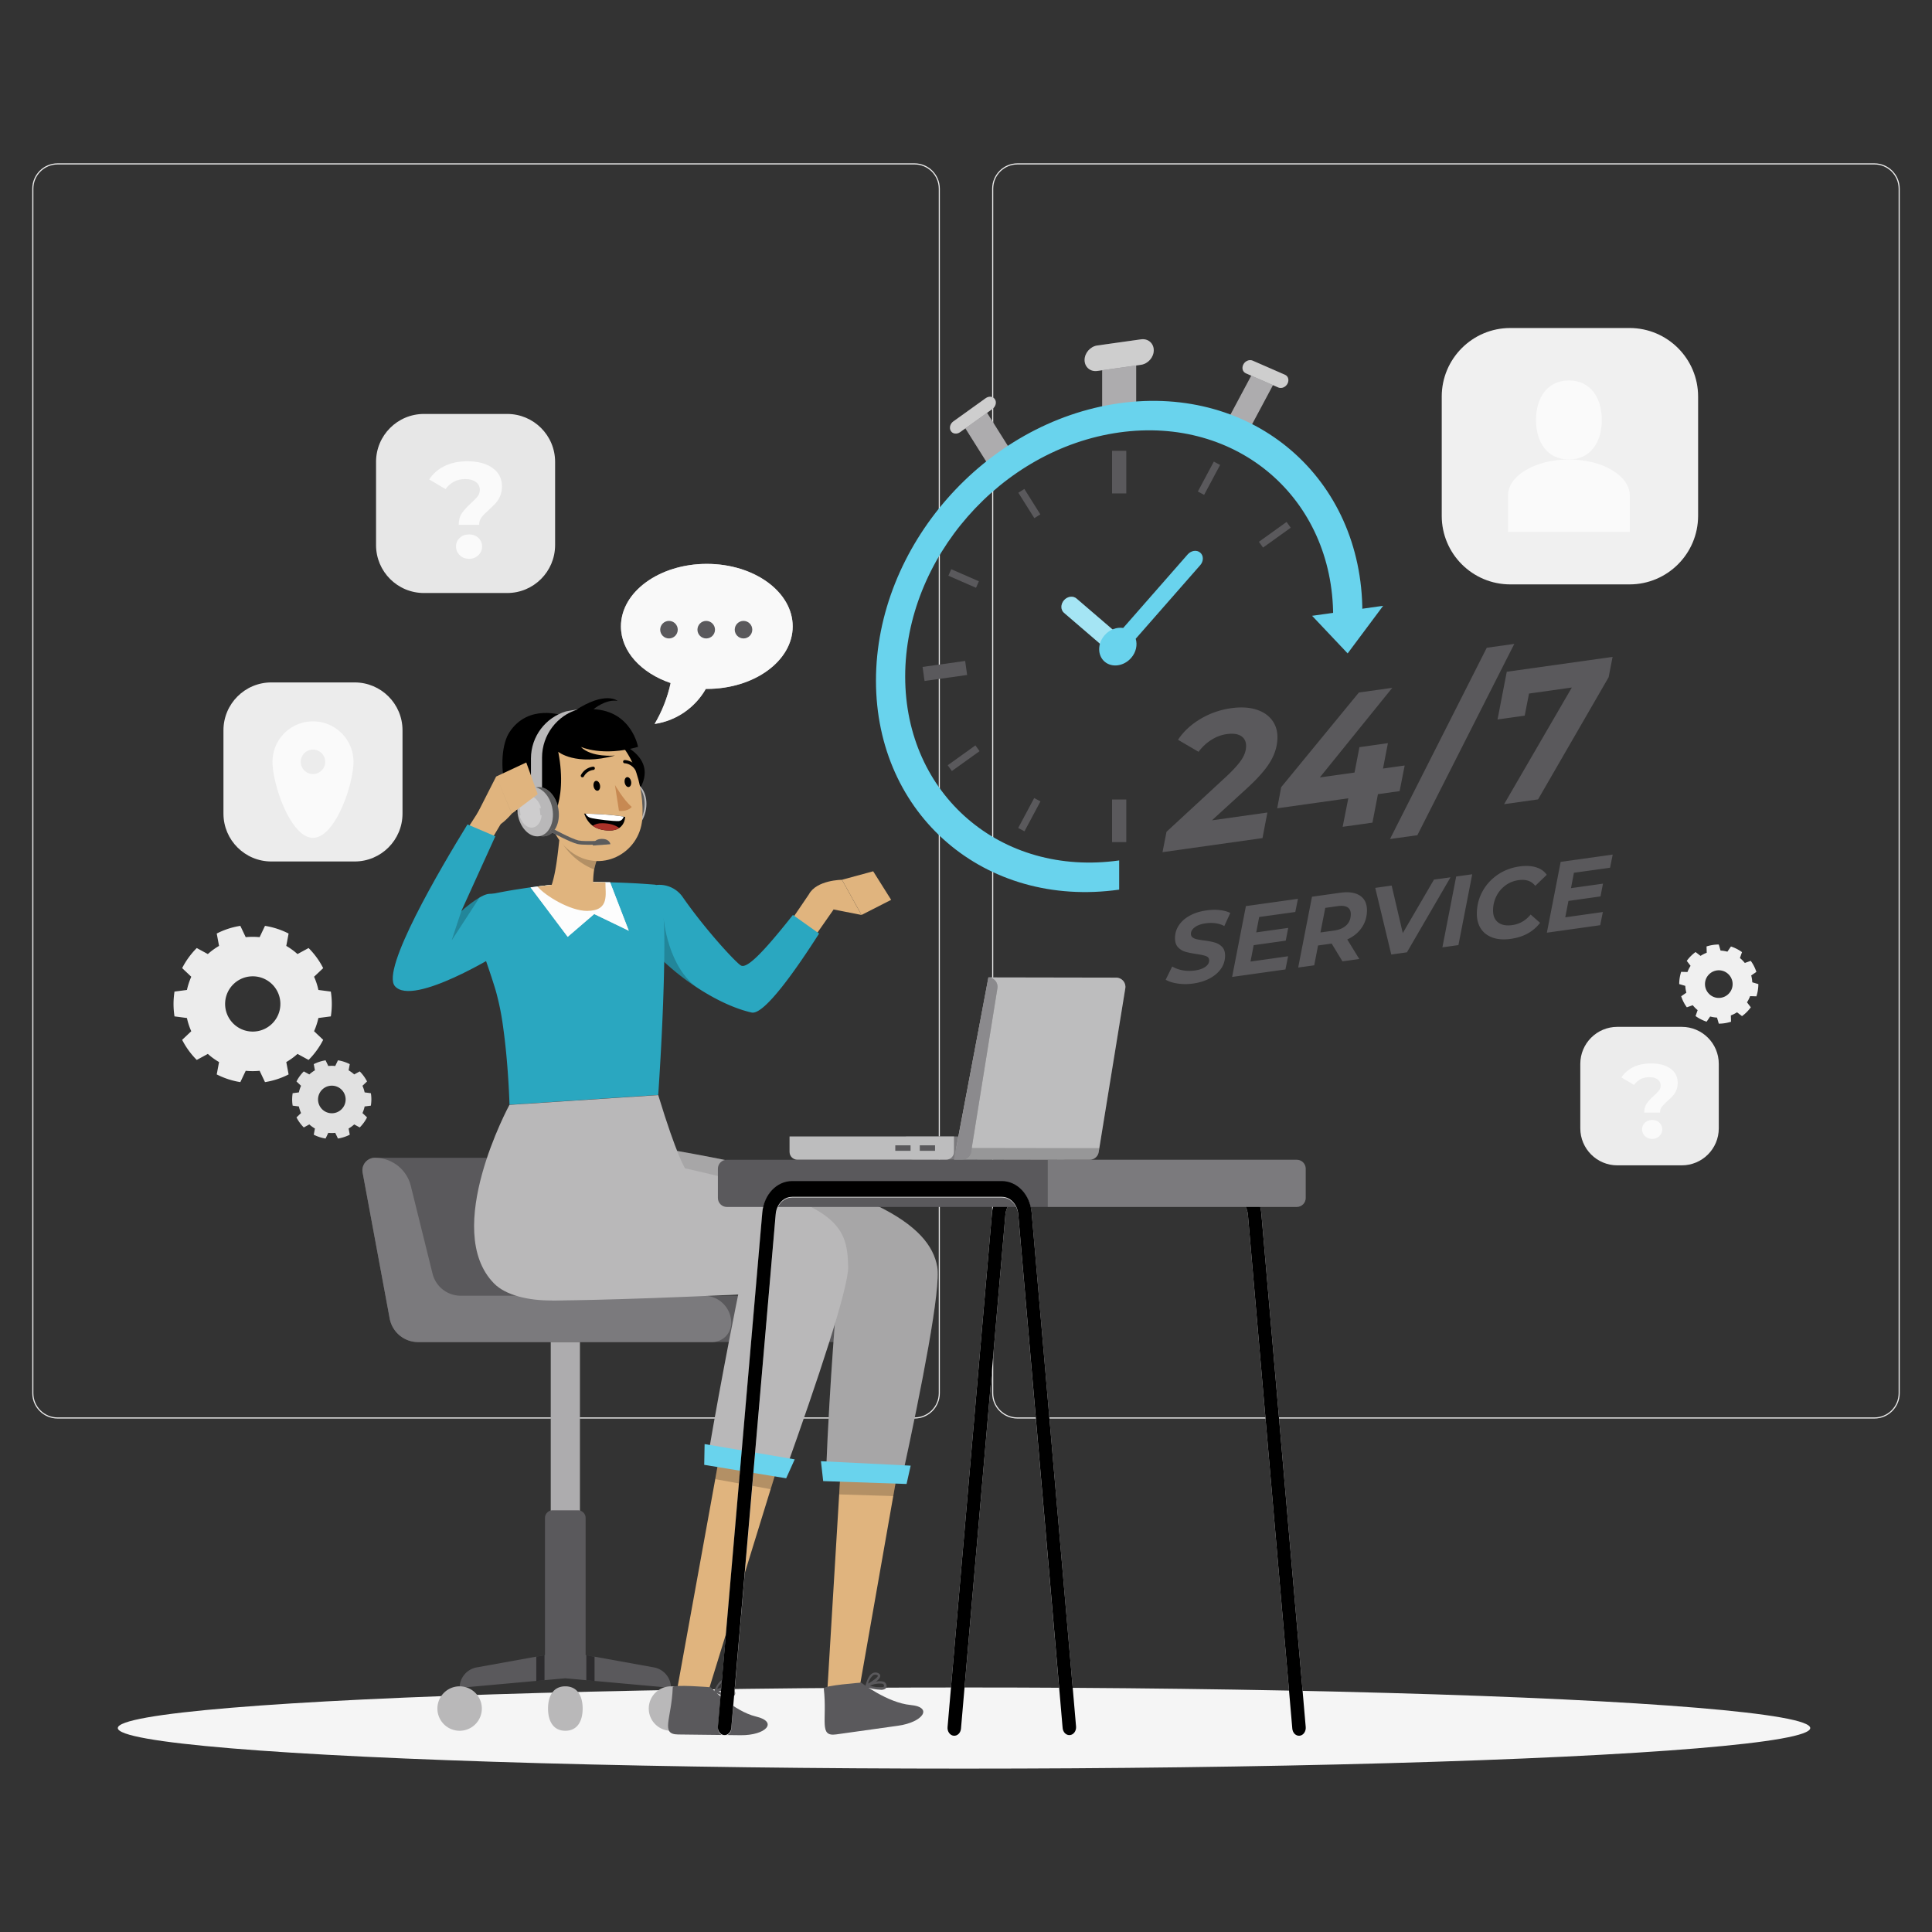 <svg version="1.1" id="Layer_1" xmlns="http://www.w3.org/2000/svg" x="0" y="0" viewBox="0 0 500 500" xml:space="preserve"><rect x="0" y="0" width="500" height="500" fill="#333333" stroke="none"/><style>.st0{fill:#ececec}.st2{fill:#f0f0f0}.st3{fill:#fafafa}.st6{fill:#5a595c}.st7{opacity:.5}.st8,.st9{fill:#fff}.st9{opacity:.7}.st10{fill:#69d3ed}.st12{fill:#ebeaeb}.st14{fill:#b9b8b9}.st15{opacity:.2;fill:#fff}.st16{fill:#e0b47e}.st17{fill:#2aa7c0}.st18{opacity:.2}.st24{opacity:.3;fill:#fff}.st25{opacity:.4}.st26{opacity:.6;fill:#fff}</style><path class="st0" d="M236.68 367.12H14.91c-3.61 0-6.56-2.94-6.56-6.56V48.83c0-3.61 2.94-6.56 6.56-6.56h221.77c3.61 0 6.55 2.94 6.55 6.56v311.73c0 3.62-2.94 6.56-6.55 6.56zM14.91 42.56c-3.46 0-6.27 2.81-6.27 6.27v311.73c0 3.46 2.81 6.27 6.27 6.27h221.77c3.46 0 6.27-2.81 6.27-6.27V48.83c0-3.46-2.81-6.27-6.27-6.27H14.91zM485.09 367.12H263.32c-3.61 0-6.55-2.94-6.55-6.56V48.83c0-3.61 2.94-6.56 6.55-6.56h221.77c3.61 0 6.56 2.94 6.56 6.56v311.73c0 3.62-2.95 6.56-6.56 6.56zM263.32 42.56c-3.46 0-6.27 2.81-6.27 6.27v311.73c0 3.46 2.81 6.27 6.27 6.27h221.77c3.46 0 6.27-2.81 6.27-6.27V48.83c0-3.46-2.81-6.27-6.27-6.27H263.32z"/><ellipse id="_x3C_Path_x3E__359_" cx="249.49" cy="447.22" rx="219" ry="10.5" fill="#f5f5f5"/><g><path class="st2" d="M421.73 151.24h-30.87c-9.8 0-17.74-7.94-17.74-17.74v-30.87c0-9.79 7.94-17.74 17.74-17.74h30.87c9.79 0 17.74 7.94 17.74 17.74v30.87c-.01 9.8-7.95 17.74-17.74 17.74z"/><path class="st3" d="M414.55 108.69c0 5.65-2.87 10.23-8.52 10.23-5.65 0-8.52-4.58-8.52-10.23s2.87-10.23 8.52-10.23c5.65 0 8.52 4.58 8.52 10.23z"/><path class="st3" d="M406.03 137.67h15.77v-9.38c0-5.18-7.06-9.38-15.77-9.38s-15.77 4.2-15.77 9.38v9.38h15.77z"/><path d="M131.27 153.47h-21.56c-6.84 0-12.39-5.55-12.39-12.39v-21.56c0-6.84 5.55-12.39 12.39-12.39h21.56c6.84 0 12.39 5.55 12.39 12.39v21.56c-.01 6.84-5.55 12.39-12.39 12.39z" fill="#e7e7e7"/><path class="st3" d="M119.54 132.81c.55-.79 1.35-1.67 2.4-2.63.77-.7 1.34-1.29 1.7-1.77.36-.48.54-1.02.54-1.63 0-.86-.35-1.55-1.03-2.05-.69-.5-1.61-.75-2.75-.75-1.1 0-2.07.23-2.93.68-.85.46-1.57 1.09-2.16 1.91l-4.24-2.49c.98-1.49 2.31-2.65 3.98-3.47 1.67-.82 3.65-1.23 5.94-1.23 2.69 0 4.84.57 6.47 1.72 1.62 1.15 2.44 2.73 2.44 4.77 0 .96-.16 1.8-.47 2.52-.32.72-.7 1.34-1.16 1.84-.46.5-1.05 1.08-1.77 1.73-.86.77-1.5 1.42-1.89 1.95-.4.53-.6 1.16-.6 1.91h-5.29c0-1.21.27-2.22.82-3.01zm-.56 10.88c-.64-.62-.96-1.37-.96-2.26 0-.89.32-1.63.95-2.23.63-.6 1.44-.89 2.42-.89s1.79.3 2.42.89c.63.6.95 1.34.95 2.23 0 .89-.32 1.64-.96 2.26-.64.62-1.44.93-2.4.93-.98 0-1.78-.31-2.42-.93z"/><path class="st0" d="M435.24 301.59h-16.68c-5.29 0-9.58-4.29-9.58-9.58v-16.68c0-5.29 4.29-9.58 9.58-9.58h16.68c5.29 0 9.58 4.29 9.58 9.58v16.68c0 5.29-4.29 9.58-9.58 9.58z"/><path class="st3" d="M426.17 285.6c.42-.61 1.04-1.29 1.86-2.03.6-.54 1.03-1 1.32-1.37.28-.37.42-.79.42-1.26 0-.67-.27-1.2-.8-1.59-.53-.39-1.24-.58-2.13-.58-.85 0-1.61.18-2.27.53-.66.35-1.22.85-1.67 1.48l-3.28-1.93c.76-1.16 1.79-2.05 3.08-2.68 1.29-.63 2.82-.95 4.6-.95 2.08 0 3.75.44 5 1.33 1.26.89 1.88 2.12 1.88 3.69 0 .74-.12 1.39-.37 1.95-.24.56-.54 1.04-.9 1.42-.35.39-.81.84-1.37 1.34-.67.6-1.16 1.1-1.46 1.51-.31.41-.46.9-.46 1.48h-4.09c0-.95.21-1.72.64-2.34zm-.44 8.42a2.33 2.33 0 01-.75-1.75c0-.69.24-1.26.73-1.72.49-.46 1.11-.69 1.87-.69s1.38.23 1.87.69c.49.46.73 1.04.73 1.72 0 .69-.25 1.27-.75 1.75s-1.12.72-1.86.72c-.72 0-1.34-.24-1.84-.72z"/><path class="st0" d="M91.78 222.95H70.22c-6.84 0-12.39-5.55-12.39-12.39V189c0-6.84 5.55-12.39 12.39-12.39h21.56c6.84 0 12.39 5.54 12.39 12.39v21.56c0 6.84-5.55 12.39-12.39 12.39z"/><path class="st3" d="M81 186.69c-5.79 0-10.48 4.69-10.48 10.48s4.69 19.66 10.48 19.66 10.48-13.88 10.48-19.66c0-5.79-4.69-10.48-10.48-10.48zm0 13.63a3.16 3.16 0 110-6.32 3.16 3.16 0 010 6.32z"/><path class="st0" d="M85.62 263.04c.16-1.05.25-2.12.25-3.21s-.09-2.17-.25-3.21l-3.22-.42c-.25-1.19-.63-2.33-1.12-3.42l2.36-2.23a20.45 20.45 0 00-3.78-5.2l-2.87 1.56c-.89-.8-1.86-1.51-2.9-2.11l.6-3.2a20.48 20.48 0 00-6.11-1.99l-1.39 2.93c-.59-.06-1.19-.09-1.8-.09-.61 0-1.21.03-1.8.09l-1.39-2.93c-2.17.34-4.22 1.02-6.11 1.99l.6 3.2c-1.04.6-2.01 1.31-2.9 2.11l-2.87-1.56a20.694 20.694 0 00-3.78 5.2l2.36 2.23c-.48 1.09-.86 2.23-1.12 3.42l-3.22.42c-.16 1.05-.25 2.12-.25 3.21 0 1.09.09 2.17.25 3.21l3.22.42c.25 1.19.63 2.33 1.12 3.42l-2.36 2.23a20.45 20.45 0 003.78 5.2l2.87-1.56c.89.8 1.86 1.51 2.9 2.11l-.6 3.2c1.89.96 3.94 1.65 6.11 1.99l1.39-2.93c.59.06 1.19.09 1.8.09.61 0 1.21-.03 1.8-.09l1.39 2.93c2.17-.34 4.22-1.02 6.11-1.99l-.6-3.2c1.04-.6 2.01-1.31 2.9-2.11l2.87 1.56c1.52-1.52 2.79-3.27 3.78-5.2l-2.36-2.23c.48-1.09.86-2.23 1.12-3.42l3.22-.42zm-20.21 3.93c-3.95 0-7.15-3.2-7.15-7.15s3.2-7.15 7.15-7.15 7.15 3.2 7.15 7.15-3.2 7.15-7.15 7.15z"/><path d="M95.98 286.14c.08-.52.13-1.06.13-1.61s-.04-1.08-.13-1.61l-1.61-.21c-.13-.59-.32-1.16-.56-1.71l1.18-1.12c-.49-.96-1.13-1.84-1.89-2.6l-1.43.78c-.44-.4-.93-.75-1.45-1.06l.3-1.6c-.94-.48-1.97-.82-3.06-.99l-.7 1.47c-.3-.03-.6-.05-.9-.05-.3 0-.6.02-.9.05l-.7-1.47c-1.08.17-2.11.51-3.06.99l.3 1.6c-.52.3-1 .66-1.45 1.06l-1.43-.78c-.76.76-1.4 1.64-1.89 2.6l1.18 1.12c-.24.54-.43 1.11-.56 1.71l-1.61.21a10.6 10.6 0 00-.13 1.61c0 .55.04 1.08.13 1.61l1.61.21c.13.59.32 1.17.56 1.71l-1.18 1.12c.49.96 1.13 1.84 1.89 2.6l1.43-.78c.44.4.93.75 1.45 1.06l-.3 1.6c.94.48 1.97.82 3.06.99l.7-1.47c.3.03.6.05.9.05.3 0 .6-.02.9-.05l.7 1.47c1.08-.17 2.11-.51 3.06-.99l-.3-1.6c.52-.3 1-.66 1.45-1.06l1.43.78c.76-.76 1.4-1.64 1.89-2.6l-1.18-1.12c.24-.54.43-1.11.56-1.71l1.61-.21zm-10.1 1.97c-1.97 0-3.57-1.6-3.57-3.57 0-1.97 1.6-3.57 3.57-3.57 1.97 0 3.57 1.6 3.57 3.57 0 1.97-1.6 3.57-3.57 3.57z" fill="#e1e1e1"/><path class="st2" d="M450.83 262.97c.43-.31.84-.66 1.23-1.05s.73-.8 1.05-1.23l-.99-1.29c.33-.51.6-1.05.81-1.6l1.63.05c.33-1.03.5-2.1.5-3.17l-1.57-.46c-.03-.6-.12-1.19-.28-1.77l1.34-.92c-.33-1.01-.81-1.98-1.46-2.86l-1.53.54c-.19-.23-.39-.45-.6-.67-.21-.21-.44-.42-.67-.6l.54-1.53a10.32 10.32 0 00-2.86-1.46l-.92 1.34c-.58-.15-1.17-.25-1.77-.28l-.46-1.57c-1.07 0-2.14.17-3.17.5l.05 1.63c-.55.21-1.09.48-1.6.81l-1.29-.99c-.43.31-.84.66-1.23 1.05s-.73.8-1.05 1.23l.99 1.29c-.33.51-.6 1.05-.81 1.6l-1.63-.05c-.33 1.03-.5 2.1-.5 3.17l1.57.46c.03.6.12 1.19.28 1.77l-1.34.92c.33 1.01.81 1.98 1.46 2.86l1.53-.54c.19.23.39.45.6.67.21.21.44.42.67.6l-.54 1.53c.89.65 1.86 1.13 2.86 1.46l.92-1.34c.58.15 1.17.25 1.77.28l.46 1.57c1.07 0 2.14-.17 3.17-.5l-.05-1.63a8.59 8.59 0 001.6-.81l1.29.99zm-8.53-5.76c-1.4-1.4-1.4-3.66 0-5.05 1.4-1.4 3.66-1.4 5.05 0 1.4 1.4 1.4 3.66 0 5.05-1.4 1.4-3.66 1.4-5.05 0z"/><g><path class="st6" d="M285.24 110.66v-17.9l8.8-1.24v17.9zM255.99 120.62l-6.59-10.49 5.61-4.03 6.59 10.49zM317.68 108.71l6.59-12.34 5.61 2.45-6.59 12.34z"/><g class="st7"><path class="st8" d="M285.24 110.69v-17.9l8.8-1.23v17.89zM255.99 120.65l-6.59-10.48 5.61-4.03 6.59 10.48zM317.68 108.74l6.59-12.34 5.61 2.46-6.59 12.34z"/></g><path class="st6" d="M295.29 94.41L283.99 96c-1.82.26-3.3-1.01-3.3-2.83s1.48-3.51 3.3-3.76l11.3-1.59c1.82-.26 3.3 1.01 3.3 2.83s-1.48 3.5-3.3 3.76zM256.85 105.83l-8.38 6.01c-.84.6-1.91.47-2.39-.3-.48-.77-.2-1.88.64-2.48l8.38-6.01c.84-.6 1.91-.47 2.39.3.48.76.19 1.88-.64 2.48zM330.81 100.27l-8.38-3.66c-.84-.37-1.13-1.4-.64-2.3.48-.91 1.56-1.34 2.39-.98l8.38 3.66c.84.37 1.12 1.4.64 2.3-.48.91-1.55 1.35-2.39.98z"/><path class="st9" d="M295.29 94.41L283.99 96c-1.82.26-3.3-1.01-3.3-2.83s1.48-3.51 3.3-3.76l11.3-1.59c1.82-.26 3.3 1.01 3.3 2.83s-1.48 3.5-3.3 3.76zM256.85 105.83l-8.38 6.01c-.84.6-1.91.47-2.39-.3-.48-.77-.2-1.88.64-2.48l8.38-6.01c.84-.6 1.91-.47 2.39.3.48.76.19 1.88-.64 2.48zM330.81 100.27l-8.38-3.66c-.84-.37-1.13-1.4-.64-2.3.48-.91 1.56-1.34 2.39-.98l8.38 3.66c.84.37 1.12 1.4.64 2.3-.48.91-1.55 1.35-2.39.98z"/><path class="st10" d="M289.64 222.68c-30.59 4.3-55.38-17.01-55.38-47.6s24.79-58.86 55.38-63.16c30.59-4.3 55.38 17.01 55.38 47.6l7.56-1.06c0-34.76-28.18-58.98-62.94-54.09s-62.94 37.02-62.94 71.78 28.18 58.98 62.94 54.09v-7.56z"/><g><path transform="rotate(-61.9 266.389 210.839)" class="st6" d="M262 209.92h8.78v1.84H262z"/><path transform="rotate(-61.9 312.884 123.775)" class="st6" d="M308.5 122.85h8.78v1.84h-8.78z"/><path transform="rotate(-66.403 249.383 149.71)" class="st6" d="M248.46 145.81h1.84v7.81h-1.84z"/><path transform="rotate(-32.142 266.413 130.31)" class="st6" d="M265.47 126.42h1.84v7.77h-1.84z"/><path transform="rotate(-35.659 249.403 196.206)" class="st6" d="M244.97 195.29h8.82v1.84h-8.82z"/><path transform="rotate(-35.659 329.906 138.383)" class="st6" d="M325.5 137.48h8.82v1.84h-8.82z"/><path transform="rotate(-8.001 244.505 173.63)" class="st6" d="M238.96 171.81h11.13v3.67h-11.13z"/><g><path class="st6" d="M287.8 116.67h3.68v11.03h-3.68z"/></g><g><path class="st6" d="M287.8 206.91h3.68v11.03h-3.68z"/></g></g><g><path class="st10" d="M275.36 155.35c-.89 1.02-.89 2.47 0 3.24l12.33 10.59 3.24-3.69-12.33-10.59c-.9-.77-2.35-.57-3.24.45z"/><path d="M275.36 155.35c-.89 1.02-.89 2.47 0 3.24l12.33 10.59 3.24-3.69-12.33-10.59c-.9-.77-2.35-.57-3.24.45z" opacity=".4" fill="#fff"/></g><path class="st10" d="M357.96 156.78l-9.19 12.32-9.2-9.73z"/><g><path class="st6" d="M313.65 212.3l14.35-2.02-1.27 6.62-25.87 3.64 1.03-5.27 15.57-14.39c1.89-1.79 3.2-3.26 3.93-4.41.73-1.14 1.1-2.29 1.1-3.43 0-1.14-.43-1.99-1.29-2.55-.86-.56-2.11-.73-3.74-.5-1.37.19-2.69.69-3.95 1.48-1.27.8-2.38 1.83-3.32 3.1l-5.32-3.11c1.4-2.12 3.32-3.91 5.76-5.37 2.44-1.47 5.11-2.4 8.01-2.81 2.38-.33 4.47-.24 6.27.29 1.81.53 3.2 1.42 4.2 2.68.99 1.26 1.49 2.77 1.49 4.53 0 2.12-.59 4.18-1.76 6.2-1.17 2.02-3.21 4.36-6.1 7.01l-9.09 8.31zM362.22 204.74l-5.61.79-1.42 7.37-7.71 1.08 1.46-7.38-18.4 2.59 1.03-5.47 20.11-24.5 8.64-1.21-18.75 23.19 8.98-1.26 1.27-6.57 7.37-1.04-1.27 6.57 5.61-.79-1.31 6.63zM384.77 167.64l7.13-1-25.09 49.51-7.08.99 25.04-49.5zM417.34 170l-1.03 5.27-18.26 31.61-8.79 1.24 17.53-30.19-11.08 1.56-1.12 5.72-7.03.99 2.39-12.35 27.39-3.85zM304.79 254.54c-1.29-.19-2.33-.52-3.11-.99l1.68-3.42c.82.48 1.73.81 2.75.99 1.02.18 2.06.19 3.13.04 1.14-.16 2.04-.47 2.7-.94.66-.47.99-1.02.99-1.67 0-.53-.26-.89-.79-1.1-.53-.21-1.37-.39-2.52-.55-1.15-.18-2.1-.37-2.83-.58-.73-.21-1.36-.59-1.9-1.15-.53-.55-.8-1.35-.8-2.38 0-1.21.33-2.31 1.01-3.33.67-1.01 1.62-1.85 2.85-2.51 1.23-.67 2.66-1.11 4.29-1.34 1.21-.17 2.34-.2 3.41-.08 1.07.11 1.99.36 2.75.75l-1.55 3.38c-.66-.36-1.41-.6-2.24-.72-.83-.11-1.7-.11-2.6.02-1.17.16-2.1.5-2.78 1-.68.5-1.02 1.08-1.02 1.72 0 .39.14.7.43.92.29.22.65.38 1.1.48.44.1 1.06.2 1.86.31 1.14.15 2.07.32 2.8.54.73.21 1.35.58 1.87 1.11.52.53.78 1.29.78 2.27 0 1.22-.34 2.34-1.02 3.34-.68 1-1.64 1.84-2.88 2.52-1.24.67-2.68 1.13-4.33 1.36-1.39.2-2.74.2-4.03.01zM325.87 237.32l-.76 3.98 8.28-1.16-.64 3.3-8.3 1.17-.82 4.24 9.73-1.37-.69 3.41-13.8 1.94 3.57-18.33 13.47-1.89-.69 3.41-9.35 1.3zM352.41 240.08c-.9 1.32-2.15 2.33-3.74 3.05l3.11 5.06-4.35.61-2.8-4.6-3.52.49-.99 5.13-4.15.58 3.57-18.33 7.26-1.02c2.21-.31 3.92-.07 5.14.73 1.22.8 1.83 2.07 1.83 3.82-.01 1.68-.46 3.17-1.36 4.48zm-3.96-.64c.76-.73 1.13-1.69 1.13-2.86 0-.85-.29-1.44-.87-1.79-.58-.34-1.4-.44-2.47-.29l-3.26.46-1.25 6.36 3.52-.49c1.38-.19 2.45-.66 3.2-1.39zM375.39 227.05l-11.28 19.41-4.05.57-4.15-17.25 4.25-.6 2.88 12.3 8.07-13.84 4.28-.59zM376.86 226.84l4.15-.58-3.57 18.33-4.15.58 3.57-18.33zM386.35 242.67c-1.33-.46-2.36-1.22-3.07-2.29s-1.07-2.37-1.07-3.9c0-2.02.46-3.91 1.39-5.66.93-1.75 2.23-3.21 3.91-4.38 1.68-1.17 3.61-1.91 5.78-2.21 1.6-.22 3.01-.15 4.23.22 1.22.37 2.15 1.02 2.78 1.95l-2.98 2.86c-.95-1.26-2.39-1.75-4.3-1.48-1.31.18-2.46.65-3.46 1.4-1 .75-1.78 1.69-2.33 2.82a8.19 8.19 0 00-.83 3.63c0 1.38.44 2.41 1.31 3.09.87.68 2.1.91 3.68.69 1.88-.26 3.46-1.17 4.74-2.73l2.44 2.15c-1.77 2.3-4.28 3.68-7.54 4.14-1.79.26-3.35.16-4.68-.3zM407.33 225.87l-.76 3.98 8.28-1.16-.64 3.3-8.3 1.17-.82 4.24 9.73-1.37-.69 3.41-13.8 1.94 3.57-18.33 13.47-1.89-.69 3.41-9.35 1.3z"/></g><path class="st10" d="M310.62 143.02c-.89-.77-2.34-.56-3.24.45l-16.7 19.05c-1.65-.26-3.5.38-4.8 1.87-1.89 2.16-1.89 5.22 0 6.85 1.89 1.62 4.96 1.19 6.85-.96 1.3-1.48 1.68-3.39 1.19-4.97l16.7-19.05c.9-1.02.9-2.47 0-3.24z"/></g><g><path class="st12" d="M182.93 145.93c-12.27 0-22.23 7.24-22.23 16.18 0 6.5 5.27 12.08 12.86 14.66-.82 3.79-2.23 7.35-4.15 10.59 5.69-.83 10.52-4.28 13.26-9.08.08 0 .16.01.25.01 12.27 0 22.23-7.24 22.23-16.18s-9.95-16.18-22.22-16.18z"/><path class="st9" d="M182.93 145.93c-12.27 0-22.23 7.24-22.23 16.18 0 6.5 5.27 12.08 12.86 14.66-.82 3.79-2.23 7.35-4.15 10.59 5.69-.83 10.52-4.28 13.26-9.08.08 0 .16.01.25.01 12.27 0 22.23-7.24 22.23-16.18s-9.95-16.18-22.22-16.18z"/><circle class="st6" cx="173.13" cy="162.96" r="2.27"/><path class="st6" d="M185.04 162.96c0 1.25-1.01 2.27-2.27 2.27-1.25 0-2.27-1.01-2.27-2.27 0-1.25 1.01-2.27 2.27-2.27 1.26.01 2.27 1.02 2.27 2.27z"/><circle class="st6" cx="192.42" cy="162.96" r="2.27"/></g><g><path class="st6" d="M142.54 344.8h7.54v49.59h-7.54z"/><path opacity=".5" fill="#fff" d="M142.54 344.8h7.54v49.59h-7.54z"/><path class="st6" d="M169.23 431.52l-17.67-3.19v-35.48c0-1.1-.89-1.99-1.99-1.99h-6.54c-1.1 0-1.99.89-1.99 1.99v35.48l-17.67 3.19a5.373 5.373 0 00-4.42 5.29l27.35-2.47 27.35 2.47c.01-2.59-1.86-4.82-4.42-5.29z"/><path class="st14" d="M124.7 442.17a5.75 5.75 0 11-5.75-5.75c3.18.01 5.75 2.58 5.75 5.75zM179.4 442.17a5.75 5.75 0 11-5.75-5.75c3.18.01 5.75 2.58 5.75 5.75zM150.79 442.17c0 3.17-1.31 5.75-4.48 5.75-3.17 0-4.48-2.57-4.48-5.75s1.31-5.75 4.48-5.75c3.17.01 4.48 2.58 4.48 5.75z"/><g class="st7"><path d="M151.74 428.37v6.47l2.13.19v-6.28zM138.79 428.74v6.29l2.13-.2v-6.47z"/></g><g><path class="st6" d="M97.04 299.63a3.24 3.24 0 00-3.19 3.83l7 37.75a7.48 7.48 0 007.35 6.11H218.59a4.96 4.96 0 004.96-4.96c0-3.89-3.15-7.04-7.04-7.04h-62.99c-3.43 0-6.43-2.34-7.25-5.67l-5.64-22.76a9.552 9.552 0 00-9.27-7.25H97.04z"/><path class="st6" d="M111.95 329.65l-5.64-22.76a9.552 9.552 0 00-9.27-7.25 3.24 3.24 0 00-3.19 3.83l7 37.75a7.48 7.48 0 007.35 6.11h76.08a4.96 4.96 0 004.96-4.96c0-3.89-3.15-7.04-7.04-7.04h-63a7.496 7.496 0 01-7.25-5.68z"/><path class="st15" d="M111.95 329.65l-5.64-22.76a9.552 9.552 0 00-9.27-7.25 3.24 3.24 0 00-3.19 3.83l7 37.75a7.48 7.48 0 007.35 6.11h76.08a4.96 4.96 0 004.96-4.96c0-3.89-3.15-7.04-7.04-7.04h-63a7.496 7.496 0 01-7.25-5.68z"/></g></g><g><path d="M158.59 191.61s12.57 3.75 6.7 13.03l-5.46-7.95-1.24-5.08z"/><path class="st16" d="M203.86 239.51l5.48-8.05 5.41 1.73.99 2.18-6.75 9.66z"/><path class="st17" d="M211.98 241.6c-5.5 8.62-14.15 21.18-17.46 20.44-9.71-2.17-23.07-11.37-29.93-21.48a7.341 7.341 0 011.45-9.84l-.03-.08c3.14-2.56 7.77-2.08 10.33 1.06.12.15.24.31.35.47 6.08 8.72 13.82 16.99 15.05 17.69 1.48.86 5.33-2.79 13.47-13.08l6.77 4.82z"/><path class="st16" d="M212.1 234.66l10.85 2.13-5.05-9.1s-6.57.02-8.57 3.78l2.77 3.19z"/><path class="st18" d="M180.66 255.76c-7.86-5.37-8.9-17.98-8.9-17.98l-4.46-2.03-2.1 5.67c3.89 5.41 9.56 10.51 15.46 14.34z"/><path class="st16" d="M230.63 232.88l-4.65-7.39-8.08 2.19 5.06 9.11z"/><path class="st17" d="M170.35 283.37l-38.49 2.53s-.28-10.32-1.62-19.86c-.42-3.31-1.08-6.59-1.98-9.8-1-3.28-2.25-6.97-3.79-11.26-.19-.53-.39-1.06-.61-1.62-.51-1.33-1.02-2.72-1.6-4.17v-.06a5.7 5.7 0 014.13-7.58c2.45-.52 4.91-.99 7.42-1.38l2.16-.33c5.77-.86 11.58-1.38 17.41-1.55 3.02 0 6.24.09 8.99.21l2.29.11c2.92.18 4.94.35 4.94.35s1.26.25 2.01 7.02c0 .33.08.71.11 1.1.1 1.4.18 3.17.21 5.29.07 8.75-.39 23.32-1.58 41z"/><path class="st12" d="M137.31 229.66l9.61 12.79 6.86-5.9 8.95 4.32-4.84-12.53c-1.5-.04-3.03-.06-4.51-.06-5.39.17-10.75.64-16.07 1.38z"/><path d="M137.31 229.66l9.61 12.79 6.86-5.9 8.95 4.32-4.84-12.53c-1.5-.04-3.03-.06-4.51-.06-5.39.17-10.75.64-16.07 1.38z" opacity=".9" fill="#fff"/><path class="st16" d="M222.28 437.76h-8.18l3.73-61.82h15.32z"/><path class="st6" d="M213.19 436.98c-.09-.78 9.68-1.52 9.68-1.52s6.81 5.23 12.77 5.79c5.96.56 3.23 4.47-3.23 5.37l-15.99 2.24c-4.61.67-2.28-3.69-3.23-11.88z"/><path class="st6" d="M227.78 437.3c-1.25-.07-2.48-.31-3.66-.69a.258.258 0 01-.13-.08.331.331 0 010-.24c0-.1.53-2.53 1.78-3.23.38-.23.84-.29 1.26-.15.62.19.77.53.78.77 0 .49-.47 1.05-1.12 1.55.65-.18 1.34-.18 2 0 .29.11.52.32.64.61.19.36.15.8-.1 1.12-.42.31-.94.43-1.45.34zm-2.64-1.03c1.48.38 3.2.63 3.58.23.09-.09.08-.25 0-.47a.548.548 0 00-.3-.28c-1.13-.14-2.26.04-3.28.52zm1.34-2.87c-.17 0-.34.05-.48.14-.66.57-1.12 1.33-1.33 2.17 1.26-.72 2.53-1.63 2.53-2.02 0-.08-.14-.16-.35-.24-.12-.03-.25-.05-.37-.05z"/><path class="st18" d="M217.18 386.75l14 .43 1.97-11.24h-15.32z"/><path class="st16" d="M182.98 438.79l-7.84-1.03 12.41-68.45 15.49 4.42z"/><path class="st6" d="M174.11 436.66c0-.8 9.79 0 9.79 0s5.94 6.19 11.76 7.58c5.82 1.39 2.53 4.91-4 4.83l-16.16-.19c-4.68-.05-1.69-3.97-1.39-12.22z"/><path class="st6" d="M189.05 439.21c-1.43-.18-2.81-.6-4.09-1.26l-.09-.06v-.09a.305.305 0 010-.23c0-.09.9-2.39 2.25-2.93.4-.18.86-.18 1.26 0 .58.29.68.63.66.87 0 .49-.62.97-1.34 1.36.67-.08 1.35.02 1.97.3.27.14.46.4.53.69.15.38.04.82-.27 1.09-.26.19-.57.28-.88.26zm-3.07-1.46c1.4.59 3.07 1.11 3.5.76.09-.08.11-.23 0-.47a.538.538 0 00-.25-.32 6.179 6.179 0 00-3.25.03zm1.61-2.64c-.13 0-.25.03-.37.08-.73.46-1.3 1.14-1.63 1.95 1.4-.52 2.73-1.26 2.75-1.63 0-.08-.11-.19-.32-.28a.878.878 0 00-.39-.11l-.04-.01z"/><path class="st18" d="M203.04 373.73l-15.49-4.42-2.44 13.49 14.34 2.6z"/><path class="st14" d="M213.78 381.25l19.7 1.04c5.04-23.23 10.07-48.82 9.08-54.44-1.89-10.76-16.52-21.72-73.27-30.99l-26.43 39.69s38.63-1.81 73.84-1.81c-.01.01-1.98 22.1-2.92 46.51z"/><path d="M213.78 381.25l19.7 1.04c5.04-23.23 10.07-48.82 9.08-54.44-1.89-10.76-16.52-21.72-73.27-30.99l-26.43 39.69s38.63-1.81 73.84-1.81c-.01.01-1.98 22.1-2.92 46.51z" opacity=".1"/><path class="st10" d="M212.46 378.16l.58 5.15 21.58.74 1.06-4.74z"/><path class="st16" d="M156.69 228.32c-1.11-.02-2.23-.04-3.32-.04-4.78.14-9.55.53-14.29 1.14 2.07 2.46 8.52 6.32 12.83 6.32 6.03 0 4.69-4.48 4.78-7.42z"/><path class="st14" d="M183.16 377.25l20.13 3.28c8.18-22.89 16.36-47.25 16.22-52.74-.28-10.93-2.68-16.6-42.22-25.43 0 0-2.1-3.06-6.94-18.95l-38.51 2.53s-17.59 32.39-3.98 46.22c3.02 3.07 8.93 4.45 14.98 4.4 0 0 13.9.06 48.21-1.54.01-.01-4.03 19.59-7.89 42.23z"/><path class="st10" d="M182.35 373.73l23.32 3.95-2.21 4.9-21.21-3.48z"/><path class="st16" d="M153.77 225c-.44 2.83-.32 5.73.35 8.51l-10.56-1.55a1.477 1.477 0 01-1.13-2.07c1.45-3.29 2.01-9.9 2.37-12.95.2-1.83.28-3.51.29-4.67.01-1.16 0-1.62 0-1.62l4.72 2.16 7.71 3.52a25.558 25.558 0 00-3.75 8.67z"/><path d="M157.54 216.34c-1.8 2.63-3.08 5.57-3.79 8.67a17.362 17.362 0 01-8.97-8.06c.2-1.83.28-3.51.29-4.67 1.68.16 3.25.34 4.74.54l7.73 3.52z" opacity=".2"/><path class="st14" d="M158.1 208.8c-.31 3.52 1.49 6.38 4.02 6.38 2.53 0 4.83-2.86 5.14-6.38.31-3.52-1.49-6.38-4.02-6.38-2.53 0-4.83 2.86-5.14 6.38z"/><path class="st7" d="M157.64 208.8c-.31 3.52 1.49 6.38 4.02 6.38 2.53 0 4.83-2.86 5.14-6.38.31-3.52-1.49-6.38-4.02-6.38-2.53 0-4.83 2.86-5.14 6.38z"/><path class="st16" d="M139.97 202.6c1.88 8.64 2.54 13.78 7.64 17.73 7.68 5.93 17.86.66 18.6-8.28.67-8.05-2.52-20.83-11.61-23.28-8.95-2.41-16.51 5.19-14.63 13.83z"/><path class="st16" d="M137.98 211.62c1.55 1.86 3.67 2.95 5.48 3.26 2.73.47 3.34-2.06 1.95-4.5-1.25-2.2-4.17-5.08-6.6-4.44-2.39.64-2.6 3.56-.83 5.68z"/><path d="M153.61 203.46c.11.71.58 1.24 1.04 1.18.47-.06.75-.67.64-1.38-.11-.71-.58-1.24-1.04-1.18-.46.05-.75.67-.64 1.38zM161.66 202.5c.11.71.58 1.24 1.04 1.18.47-.06.75-.67.64-1.38-.11-.71-.58-1.24-1.04-1.18-.47.05-.75.67-.64 1.38z"/><path d="M159.15 203.16s2.25 3.9 4.34 5.66c-1.08 1.32-3.3 1.04-3.3 1.04l-1.04-6.7z" fill="#c78952"/><path d="M150.72 201.17a.414.414 0 01-.36-.62c1.12-2.01 3.07-2.13 3.15-2.13.22-.03.43.17.44.4.01.23-.17.43-.4.44-.08.01-1.58.12-2.45 1.7-.09.13-.23.21-.38.21zM164.69 199.33c-.13 0-.27-.06-.35-.18-1.08-1.58-2.64-1.61-2.66-1.61-.23 0-.42-.19-.42-.42 0-.23.19-.42.42-.42.08 0 2.03.03 3.35 1.98.13.19.08.45-.11.58a.39.39 0 01-.23.07z"/><path d="M141.66 213.96s5.5-5.62 2.81-19.4c0 0 4.42 3.75 14.69.98 0 0-6.07.59-8.85-2.25 0 0 5.66 2.63 14.81 0 0 0-1.63-9.27-11.52-9.75 0 0 3.18-2.68 6.24-2.15 0 0-3.13-2.7-11.09 2.54l-3.12 1.25s-8.86-3.19-13.79 4.32c-3.9 5.94-1.93 24.64 9.82 24.46zM161.79 211.43s-2.77-.7-10.61-.87c.87 2.37 2.54 4.33 6.55 4.38 4.02.04 4.06-3.51 4.06-3.51z"/><path d="M155.92 213.05c1.94.02 3.33.49 4.34 1.23-.58.4-1.4.67-2.52.66-1.94-.02-3.32-.48-4.34-1.23.59-.41 1.4-.68 2.52-.66z" fill="#ab3229"/><path class="st8" d="M161.44 211.35c-.23.5-.46 1-1.25 1.14-1.63.08-5.8-.48-6.92-.73-.72-.13-1.32-.39-1.74-1.19 6.03.14 8.96.6 9.91.78z"/><g><path class="st14" d="M137.41 205.58v-9.27c0-5.77 3.83-10.64 9.09-12.21l3.1-.55c-5.39 1.61-9.32 6.61-9.32 12.52v9.51h-2.87z"/><path class="st14" d="M144.6 210.07c.31 3.52-1.49 6.38-4.02 6.38-2.53 0-4.83-2.86-5.14-6.38-.31-3.52 1.49-6.38 4.02-6.38 2.54 0 4.84 2.85 5.14 6.38z"/><path class="st7" d="M144.6 210.07c.31 3.52-1.49 6.38-4.02 6.38-2.53 0-4.83-2.86-5.14-6.38-.31-3.52 1.49-6.38 4.02-6.38 2.54 0 4.84 2.85 5.14 6.38z"/><path class="st14" d="M143.07 210.07c.31 3.52-1.49 6.38-4.02 6.38-2.53 0-4.83-2.86-5.14-6.38-.31-3.52 1.49-6.38 4.02-6.38 2.53 0 4.83 2.85 5.14 6.38z"/><path class="st24" d="M139.87 211l-.21-1.86h.36c-.46-1.83-1.75-3.19-3.15-3.19s-2.45 1.36-2.6 3.19h.23l.21 1.86h-.28c.46 1.83 1.75 3.19 3.15 3.19s2.45-1.36 2.6-3.19h-.31z"/></g><g><path class="st16" d="M123.39 210.83l5.01-9.86 4.05 9.59s-4.07 5.16-8.26 4.42l-.8-4.15zM136.2 197.33l2.96 8.21-6.7 5.02-4.06-9.59z"/><path class="st16" d="M124.71 221.48l4.82-8.12-.5-3.3-4.25-1.51-6.06 9.42z"/><path class="st17" d="M128.19 216.43l-8.81 19.39s4.29-3.84 6.66-4.4c3.77-.88 15.13 2.55 3.61 15.05 0 0-22.8 14.26-27.46 8.73-3.62-4.29 11.75-30.4 18.79-41.84l7.21 3.07z"/><path class="st18" d="M119.38 235.82l-2.49 7.56 7.21-11.1c-2.24 1.32-4.72 3.54-4.72 3.54z"/></g><g><path class="st14" d="M152.38 218.63c-1.15 0-2.23-.05-2.88-.19-1.92-.42-6.9-3.14-7.11-3.26l.46-.83c.05.03 5.07 2.77 6.86 3.16 1.74.38 7.3-.01 7.35-.01l.07.95c-.16.01-2.58.18-4.75.18z"/><path class="st14" d="M153.41 218.82l4.55-.34s-.13-1.42-2.28-1.37c-2.14.05-2.27 1.71-2.27 1.71z"/><g class="st7"><path d="M152.38 218.63c-1.15 0-2.23-.05-2.88-.19-1.92-.42-6.9-3.14-7.11-3.26l.46-.83c.05.03 5.07 2.77 6.86 3.16 1.74.38 7.3-.01 7.35-.01l.07.95c-.16.01-2.58.18-4.75.18z"/><path d="M153.41 218.82l4.55-.34s-.13-1.42-2.28-1.37c-2.14.05-2.27 1.71-2.27 1.71z"/></g></g></g><g><path class="st12" d="M336.36 449.2c-.96.11-1.81-.7-1.91-1.82L322.96 314.4c-.22-2.56-2.05-4.49-4.26-4.49h-54.25c-2.21 0-4.04 1.93-4.26 4.49L248.7 447.38c-.1 1.12-.95 1.93-1.91 1.82-.96-.11-1.66-1.11-1.56-2.23L256.72 314c.4-4.65 3.72-8.16 7.73-8.16h54.25c4 0 7.33 3.51 7.73 8.16l11.49 132.98c.09 1.11-.61 2.11-1.56 2.22z"/><path d="M336.36 449.2c-.96.11-1.81-.7-1.91-1.82L322.96 314.4c-.22-2.56-2.05-4.49-4.26-4.49h-54.25c-2.21 0-4.04 1.93-4.26 4.49L248.7 447.38c-.1 1.12-.95 1.93-1.91 1.82-.96-.11-1.66-1.11-1.56-2.23L256.72 314c.4-4.65 3.72-8.16 7.73-8.16h54.25c4 0 7.33 3.51 7.73 8.16l11.49 132.98c.09 1.11-.61 2.11-1.56 2.22z"/><path class="st6" d="M335.59 312.36H188.12c-1.29 0-2.33-1.04-2.33-2.33v-7.56c0-1.29 1.04-2.33 2.33-2.33h147.47c1.29 0 2.33 1.04 2.33 2.33v7.56c0 1.29-1.04 2.33-2.33 2.33z"/><path class="st15" d="M335.59 312.36h-64.43v-12.22h64.43c1.29 0 2.33 1.04 2.33 2.33v7.56c0 1.29-1.04 2.33-2.33 2.33z"/><path class="st12" d="M276.92 449.2c-.96.11-1.81-.7-1.91-1.82L263.53 314.4c-.22-2.56-2.05-4.49-4.26-4.49h-54.25c-2.21 0-4.04 1.93-4.26 4.49l-11.49 132.98c-.1 1.12-.95 1.93-1.91 1.82-.96-.11-1.66-1.11-1.56-2.23L197.29 314c.4-4.65 3.72-8.16 7.73-8.16h54.25c4 0 7.33 3.51 7.73 8.16l11.49 132.98c.09 1.11-.61 2.11-1.57 2.22z"/><path d="M276.92 449.03c-.96.11-1.81-.7-1.91-1.82l-11.49-132.98c-.22-2.56-2.05-4.49-4.26-4.49h-54.25c-2.21 0-4.04 1.93-4.26 4.49l-11.49 132.98c-.1 1.12-.95 1.93-1.91 1.82-.96-.11-1.66-1.11-1.56-2.23l11.49-132.98c.4-4.65 3.72-8.16 7.73-8.16h54.25c4 0 7.33 3.51 7.73 8.16l11.49 132.98c.1 1.12-.6 2.12-1.56 2.23z"/><g><path class="st6" d="M275 300.12h-38.54c-1.11 0-2.01-.9-2.01-2.01v-3.99h42.56v3.99c0 1.11-.9 2.01-2.01 2.01z"/><path class="st15" d="M275 300.12h-38.54c-1.11 0-2.01-.9-2.01-2.01v-3.99h42.56v3.99c0 1.11-.9 2.01-2.01 2.01z"/><path class="st6" d="M244.89 300.12h-38.54c-1.11 0-2.01-.9-2.01-2.01v-3.99h42.56v3.99c0 1.11-.9 2.01-2.01 2.01z"/><path class="st26" d="M244.89 300.12h-38.54c-1.11 0-2.01-.9-2.01-2.01v-3.99h42.56v3.99c0 1.11-.9 2.01-2.01 2.01z"/><path class="st6" d="M238.04 296.41h3.95v1.42h-3.95zM231.7 296.41h3.95v1.42h-3.95z"/><g><path class="st6" d="M279.96 300.14h2.03c1.17 0 2.17-.84 2.35-2l6.89-42.37c.24-1.45-.88-2.76-2.35-2.76l-33.06-.06-8.93 47.13h2.03l31.04.06z"/><path class="st26" d="M279.96 300.14h2.03c1.17 0 2.17-.84 2.35-2l6.89-42.37c.24-1.45-.88-2.76-2.35-2.76l-33.06-.06-8.93 47.13h2.03l31.04.06z"/><path class="st18" d="M247.47 297.08l-.57 3h2.03l31.03.06h2.03c1.17 0 2.17-.84 2.35-2l.16-1-37.03-.06z"/><path class="st6" d="M246.94 300.12h2.03c1.17 0 2.17-.85 2.35-2l6.81-42.39c.23-1.45-.89-2.76-2.35-2.76l-8.84 47.15z"/><path class="st24" d="M246.94 300.12h2.03c1.17 0 2.17-.85 2.35-2l6.81-42.39c.23-1.45-.89-2.76-2.35-2.76l-8.84 47.15z"/></g></g></g></g></svg>